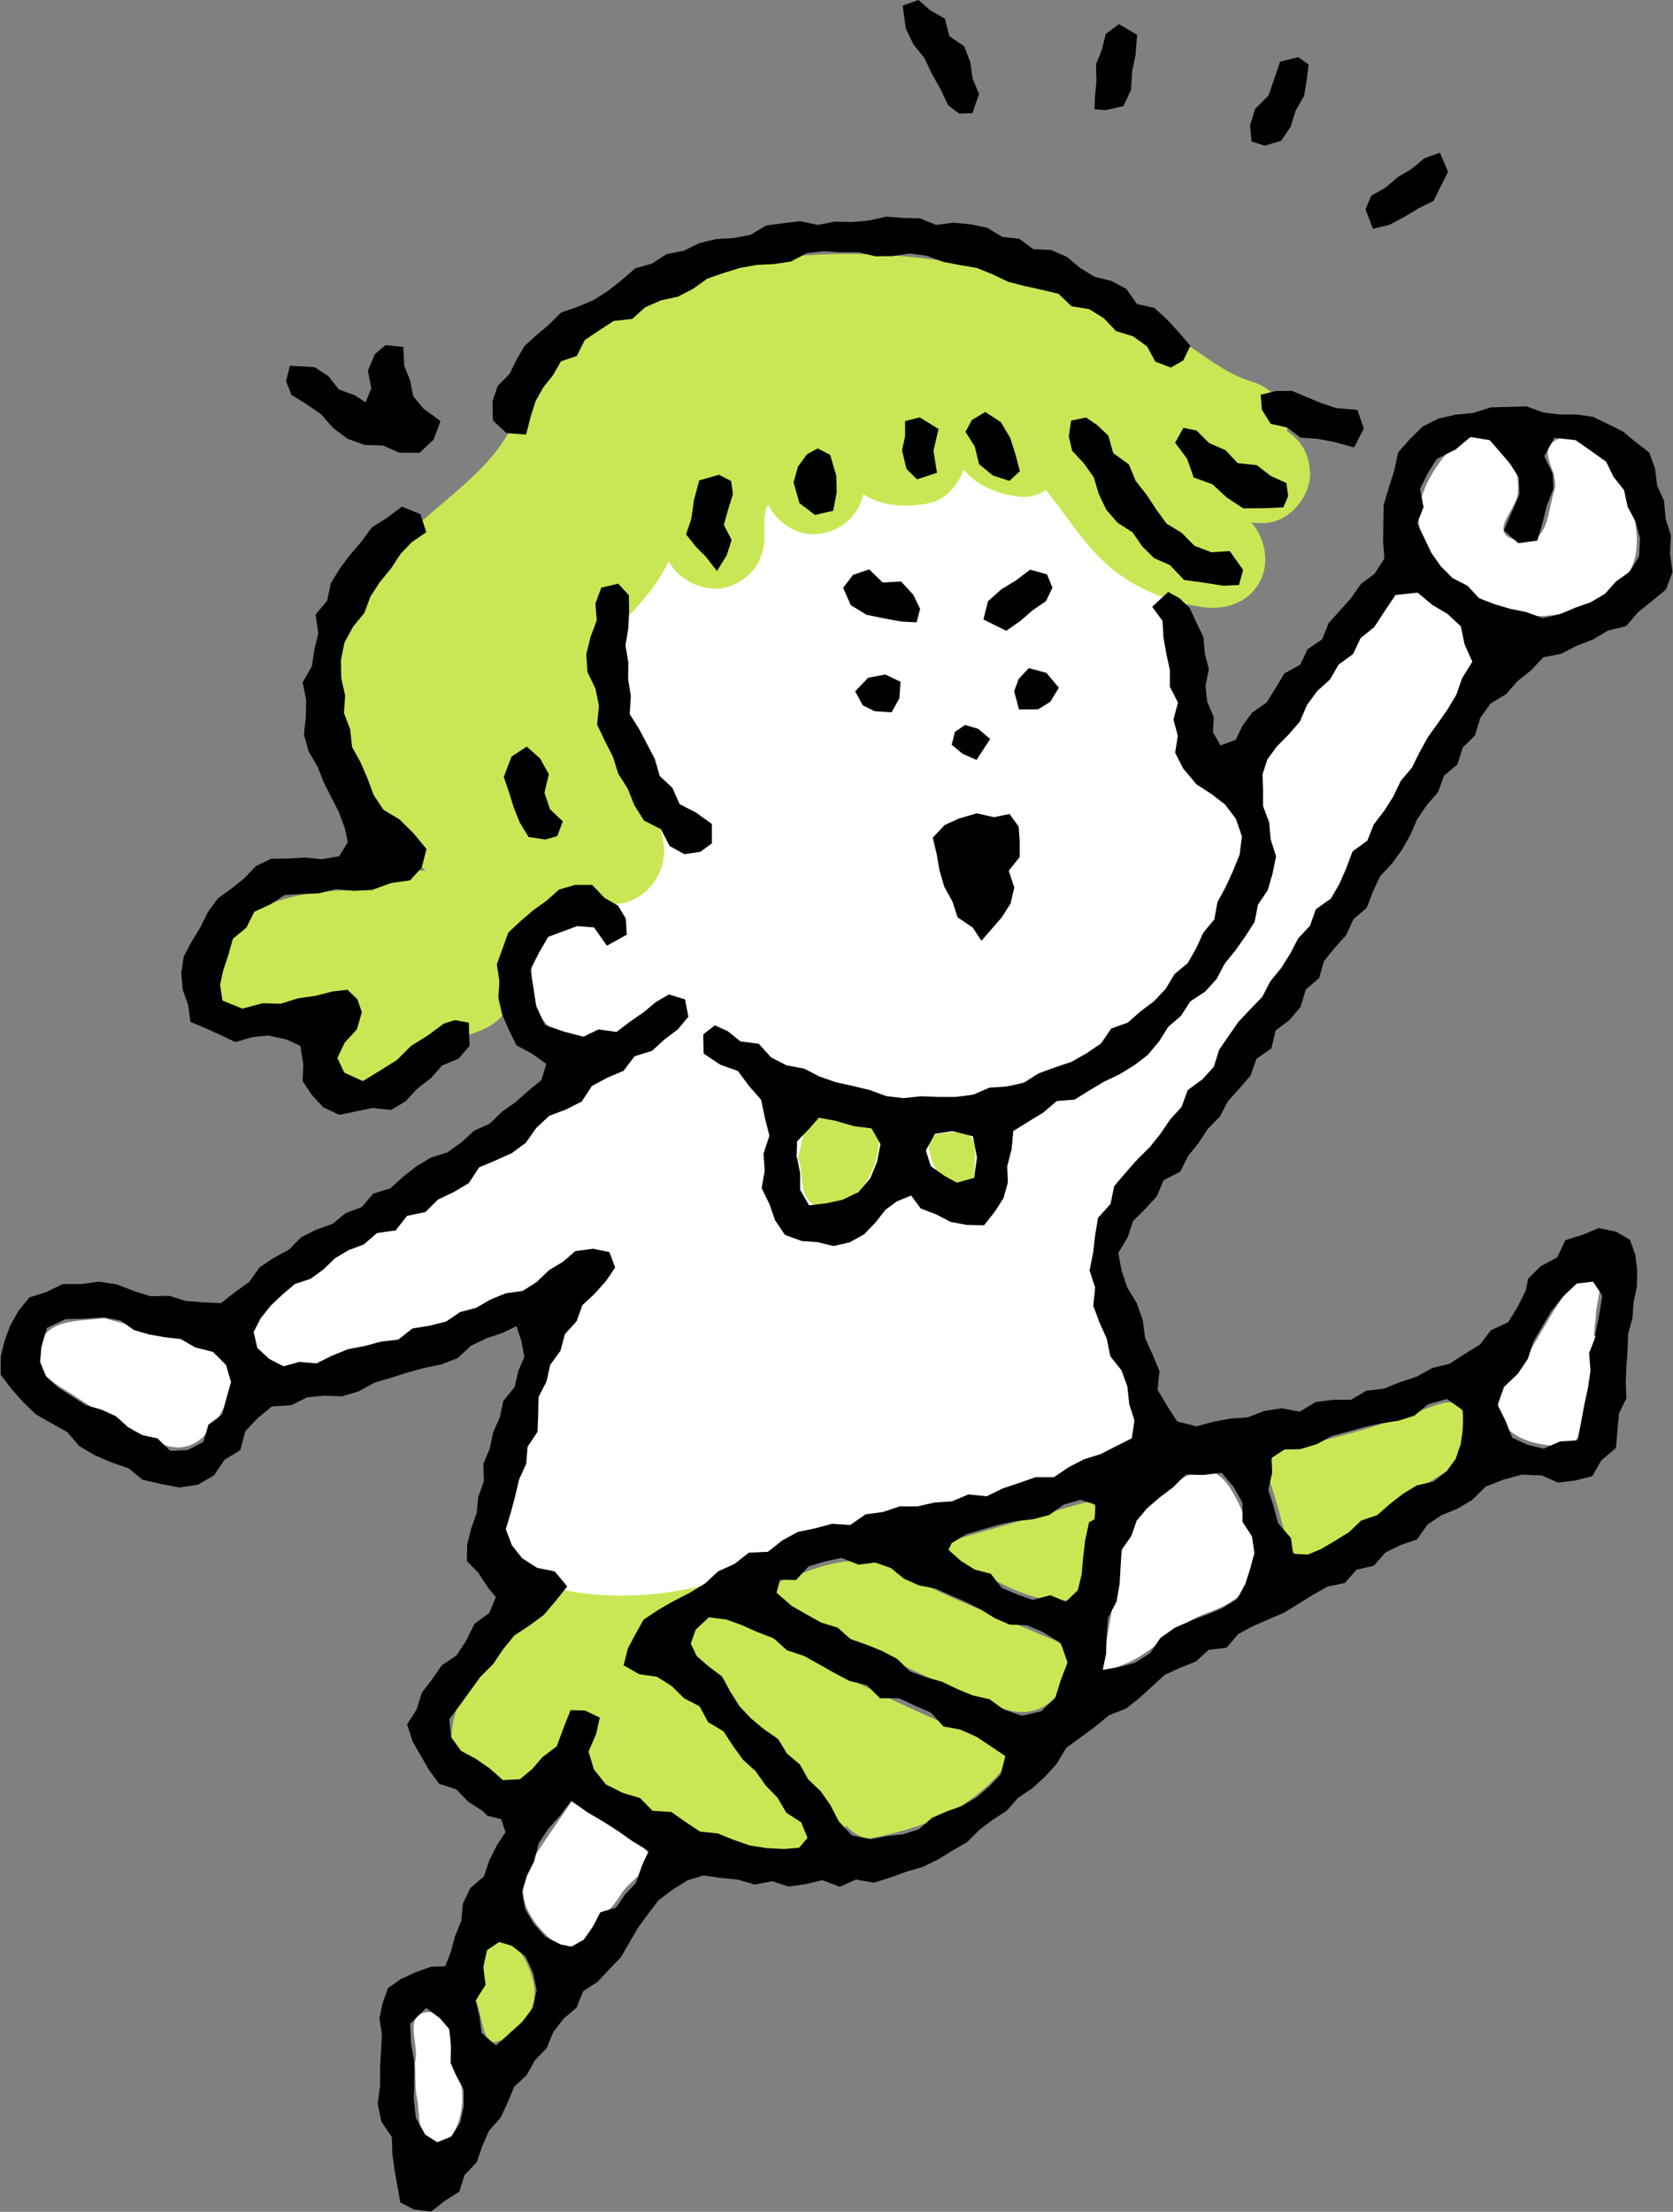 <?xml version="1.0" encoding="UTF-8"?>
<svg id="Layer_2" data-name="Layer 2" xmlns="http://www.w3.org/2000/svg" viewBox="0 0 99.13 131">
  <rect x="0" y="0" width="99.13" height="131" fill="#808080" stroke="none"/>
  <defs>
    <style>
      .cls-1 {
        fill: #c9e754;
      }

      .cls-2 {
        fill: #fff;
      }
    </style>
  </defs>
  <g id="_ラフあり" data-name="ラフあり">
    <g>
      <path class="cls-1" d="m58.86,103.25c-5.15-1.97-10.03-4.52-14.83-7.2-.09-.05-.18-.08-.26-.12-.02-1.62-1.38-2.94-3-2.96-2.1-.02-4.19-.04-6.29-.06-1.45-.01-2.36.82-2.72,1.87-.1.22-.18.45-.23.68-.04.05-.09.09-.13.13-2.29,2.5-5.19,4.81-4.56,8.42.16.94,1.16,1.92,2.1,2.1,1.02.2,1.75.31,2.75,0,.44-.14,1.03-.64,1.59-1.03.25.34.51.67.87.94,1.14.86,2.69,1.49,3.96,2.12,2.95,1.45,6.06,2.02,9.33,1.85,1.32-.07,2.28-.84,2.7-1.85.4.42.86.73,1.43.74,3.1-.6,5.68-1.62,7.64-3.84.69-.78.83-1.34-.35-1.79Z"/>
      <path class="cls-2" d="m83.3,33.59l6.16,4.48-16.38,25.83-6.34,7.55-1.32,3.2,3.09,9.87s-3.11,4.21-13,5.65c-9.89,1.45-15.95,7.04-26.19,2.74l-.82-2.19,4.79-14.52-12.88,5.7h-5.32l-1.27-3.82,20.45-14.03,5.43-4.25,7.59,5.23s10.37,2.57,14.36,0,11.27-7.52,12.06-12.47-.62-6.37-.62-6.37l10.22-12.6Z"/>
      <path class="cls-2" d="m92.05,28.03c-.25-.74-.68-1.51.14-1.96.83-.45,1.57.1,2.24.59,2.1,1.53,3.24,5.4,2.12,7.16-1.5,2.37-5.53,3.42-8.05,2.09-4.55-2.4-5.6-5.27-3.15-8.59.75-1.01,1.76-1.84,2.95-1.27,1.18.56,1.77,1.78,1.63,3.21-.09.96-1.91,2.39.07,2.77,1.77.34,1.7-1.81,2.12-3.06.1-.3-.04-.69-.06-.95Z"/>
      <path class="cls-1" d="m63.22,98.51c.03,2.04-1.73,3.41-3.71,2.7-4.41-1.57-8.49-3.83-12.61-5.99-.39-.21-.96-.56-.99-.89-.07-.72.69-.78,1.21-.99,2.19-.89,4.23-1.42,6.59-.07,2.51,1.44,5.3,2.38,7.97,3.55.72.31,1.64.44,1.55,1.68Z"/>
      <path class="cls-2" d="m65.27,98.93c.34-2.07.74-4.13,1.02-6.2.23-1.72,1.06-3.04,2.36-4.13,2.84-2.38,3.8-1.92,5.19,1.45,1.22,2.96.42,4.52-2.36,5.5-2.26.79-3.67,3.18-6.26,3.34,0,0,.07.05.07.05Z"/>
      <path class="cls-1" d="m86.64,84.65c.03,1,.03,1.89-.94,2.49-2.47,1.54-4.9,3.13-7.34,4.71-1,.65-1.73.5-2.11-.68-.32-1-.54-2.02-.87-3.01-.53-1.56-.12-2.22,1.62-2.56,2.61-.51,5.19-1.3,7.69-2.24,1.62-.61,2.16-.35,1.95,1.3Z"/>
      <path class="cls-2" d="m6.19,78.08c1.61.44,3.52.95,5.43,1.48,1.76.49,2.7,2.02,1.91,3.36-.8,1.34-1.79,3.69-4.3,2.46-1.67-.82-3.33-1.7-4.87-2.74-.99-.67-2.57-1.31-2.07-2.89.51-1.61,2.17-1.49,3.9-1.67Z"/>
      <path class="cls-2" d="m33.86,106.7c1.71,1.08,3.44,1.76,4.52,3.01.63.72-1,1.58-1.54,2.41-.31.49-.67,1-1.13,1.32-.92.63-1.32,2.91-2.57,1.87-1.33-1.11-3.05-2.84-1.61-5.13.72-1.15,1.52-2.26,2.34-3.47Z"/>
      <path class="cls-2" d="m94.51,79.13c-.16,1.38-.23,2.78-.52,4.13-.2.93-.1,2.33-1.54,2.36-1.27.03-2.73-.37-3.4-1.32-.6-.85-.21-2.07.71-3.1,1.13-1.27,1.8-2.94,2.82-4.32.42-.56.99-1.6,1.88-1.1.59.34.14,1.29.11,1.96-.03.46-.09.92-.13,1.38.02,0,.05,0,.07,0Z"/>
      <path class="cls-1" d="m64.82,89.99c-.03.11-.02.25-.09.34-.99,1.4.18,4.35-1.58,4.46-2.44.15-4.78-1.59-7.07-2.75-.74-.38-.22-.65.25-.78,2.57-.74,5.15-1.48,7.72-2.21.92-.26.95.28.76.95Z"/>
      <path class="cls-1" d="m47.28,68.57c.37-1.15.19-2.84,2.2-2.21.95.3,2.78-.37,2.6,1.4-.18,1.74-1.17,3.55-3.12,3.68-1.8.13-1.24-1.8-1.68-2.87Z"/>
      <path class="cls-2" d="m24.59,122.15c.3-.97-.72-2.78.68-2.97,1.73-.22,1.22,1.84,1.65,2.92.21.54.38,1.11.45,1.69.15,1.38-.41,3.11-1.45,3.24-1.24.15-1-1.67-1.2-2.7-.14-.68-.09-1.4-.13-2.17Z"/>
      <path class="cls-1" d="m28.21,118.47c.75-1.09.05-3.36,1.28-3.7.98-.27,2.11,1.82,2.18,3.09.07,1.35-.97,2.8-2.34,3.09-.68.14-.75-1.44-1.12-2.49Z"/>
      <path class="cls-1" d="m56.44,67.05c1.16-.13,1.43.57,1.33,1.5-.08.72.22,1.9-1.1,1.64-.99-.19-1.44-1.18-1.61-2.09-.2-1.06.73-.94,1.38-1.05Z"/>
      <polygon class="cls-2" points="30.75 78.51 30.97 78.54 30.69 78.56 30.75 78.51"/>
      <path class="cls-2" d="m65.2,98.88c.07.03.14.06.22.09-.05-.02-.1-.03-.15-.05,0,0-.07-.05-.07-.05Z"/>
      <path class="cls-2" d="m21.65,23.99c.47.04-.02.41.2,0,.07-.13-.11-.18-.11.07l-.09-.07Z"/>
      <path class="cls-2" d="m71.75,45.88c-1.61-2.06-1.22-3.76-1.72-5.96.31-.45.5-1.01.48-1.71-.11-4.85-2.18-8.01-5.24-9.89-.12-.18-.26-.36-.43-.51-6.55-5.76-17.09-3.54-23.81.92-3.42,2.27-6.49,5.41-8.35,9.09-2.38,4.72-1.39,9.93-.17,14.86.03.14.09.26.14.38-.12.43-.13.88-.05,1.31-1.18,1.63-1.31,3.15-.86,5.1.33,1.47,2.22,2.65,3.69,2.1,5.08-1.94,11.1,2.86,16.5,3.44,5.26.56,10.61-.94,14.99-3.85,3.39-2.25,7.55-5.89,7.36-10.39-.1-2.25-1.27-3.29-2.52-4.89Z"/>
      <path class="cls-1" d="m77.61,28c0-1.08-.54-1.94-1.34-2.46.04-1.23-.58-2.47-2.08-2.93-1.68-.52-2.86-1.6-4.32-2.49-1.09-.67-2.27-1.07-3.49-1.33-.27-.26-.59-.49-.99-.65-6.44-2.69-13.35-3.72-20.29-2.74-5.11.72-11.57,3.2-14.04,8.24-.2.41-.34.81-.42,1.21-.14.16-.27.33-.37.53-2.06,4-7.58,5.85-8.69,10.33-1.23,1.06-1.99,2.9-1.99,4.52,0,4.16,1.04,6.99,4.02,9.83.44.42.99.96,1.62,1.51-.35-.03-.73,0-1.12.14-.79.27-1.66.65-2.56,1-.5.02-1.02.02-1.54.04-2.58.14-5.23.77-6.89,2.9-1.86,2.38-.18,5.56,2.92,5.01,1.27-.22,2.52-.4,3.74-.64-.39.51-.63,1.14-.66,1.82,0,.02,0,.04,0,.06-.09,1.98,1.98,3.37,3.8,2.89.16-.04.3-.12.45-.18.03-.01.07-.03.1-.04.77-.37,1.43-1,2.08-1.54.69-.56,1.4-1.11,2.06-1.7.04,0,.08-.01.11-.02.11-.03.21-.06.32-.1.33-.13.67-.26.98-.44.91-.53,1.49-1.54,1.49-2.59,0-.43-.11-.83-.28-1.21.74-.86,1.45-1.76,2.08-2.7.12-.17.21-.36.27-.56.69-.13,1.33-.42,1.78-.94.17.12.33.24.52.35,2.38,1.39,4.91-.9,4.41-3.39-.38-1.9-1.64-3.36-2.34-5.15-.84-2.15-1.06-4.32-.97-6.61.02-.37-.04-.69-.13-.99.64-.06,1.25-.32,1.72-.84.82-.9,1.55-1.82,2.06-2.92.58,1.22,2.26,1.93,3.51,1.53,1.67-.54,2.38-2.03,2.1-3.69.09.54.05-.02.04-.35.02-.08.06-.32.09-.45.02-.07.03-.12.03-.16.02-.03.04-.06.08-.12.02-.03.04-.06.05-.08.5,1.02,1.61,1.79,2.73,1.74,1.49-.07,2.57-1.02,2.9-2.37,1.05.7,2.44.81,3.87.54.96-.19,1.76-1.08,2.06-1.99.83.94,1.96,1.44,3.3,1.6.59.07,1.13-.09,1.58-.4,1.08,1.33,1.99,2.81,3.2,4.02,1.61,1.62,3.79,2.57,6.02,2.91,1.6.25,3.23-.41,3.69-2.1.26-.94-.04-2.13-.74-2.91.17.02.34.03.5.04,1.62.12,3-1.46,3-3Z"/>
      <path d="m30.74,78.47l-.93.46-.98.33-.92.44-.8.74-.96.37-1.02.21-.99.27-.97.31-.98.29-.93.51-.99.3-1.06-.04-1.02.1-.94.47-1.14.07-.84.69-.74.78-.29,1.12-.94.57-.62.92-.96.56-1.1.16-1.08-.21-1.09-.25-.84-.68-1.01-.35-.98-.42-.92-.54-.72-.84-.92-.51-.93-.53-.77-.74-.68-.77-.64-.84v-1.07s.24-.95.24-.95l.32-.88.48-.86.66-.82,1-.31.97-.48h1.09s1.06-.14,1.06-.14l1.06.16,1,.39,1,.31,1.11-.02.98.3,1,.08,1.09.05.85-.67.82-.59.61-.86.84-.56.89-.48.72-.73.9-.46.97-.34.78-.64.96-.36.68-.8,1-.3.76-.69.79-.62.86-.52.99-.31.82-.59.75-.69.93-.42.73-.71.82-.58.75-.67.76-.62.29-.96-.84-.6-.93-.5-.45-.92-.4-.92-.22-.97.06-.99-.15-1,.34-.94.34-.94.74-.69.74-.63.78-.56.74-.66.95-.28h1.02s.72.76.72.76l.81.47.46.76.06.96-1.18.65-.76-1.08-1-.08-.79.29-.93.35-.55.95-.5.99.18,1.09.16,1.06.52,1.13,1.16.4,1.12.29.89-.43,1.07.15.8-.61.81-.56.73-.61.77-.44.95.29.2,1.03-.63.75-.76.57-.77.7-1.03.32-.65.86-.97.41-.91.49-.6.92-.93.47-1,.38-.76.71-.63.89-.83.61-.96.43-.97.41-.61.93-.89.53-.94.45-.75.74-1.08.22-.67.86-1.11.16-.79.68-.89.33-.81.48-.69.67-.76.55-.93.31-.72.61-.71.67-.6.76-.41.8.22.95.71.65.84.43.94-.26,1.01.09.93-.46.94-.38.99-.19.97-.26,1.02-.12.84-.66,1.01-.16.99-.25.82-.56.95-.25.85-.49.9-.37,1.01-.14.83-.53.73-.7.83-.5.73-.63,1.07-.14.95.2.34.91-.54.8-.66.74-.74.69-.35.96-.69.76-.26.98-.61.84-.22.99-.47.91-.02,1.04-.04,1.02-.59.89-.08,1.01-.42.92-.23.98-.26.97-.3,1,.36.95.61.77.89.57,1.04.21.74.89-.7.88-.69.81-.84.62-.9.59-.67.82-.59.88-.75.75-.62.85-.59.82-.64.84.11,1.06.59.82.89.48.82.57.77.68,1.01-.05.73-.61.6-.7.85-.64.49-1.32.33-.82.85.02.88.42-.22.98-.45,1.03.32,1.05.71.9,1.03.51.99.29.75.76,1.11.07.84.59.86.57,1.05.11.94.38.96.33,1,.16,1.01.05.91-.07.5-.59-.38-.92-.88-.57-.52-.89-.71-.73-.58-.83-.76-.69-.59-.82-.56-.86-.91-.54-.51-.94-.92-.48-.73-.72-.87-.55-1.05-.15-.93-.53.25-.99.43-.81.5-.9.89-.59.92-.53.94-.48.89-.54.79-.73.96-.43.85-.67,1.13-.05.86-.68.92-.5,1.02-.21,1-.27,1.08.07.91-.63,1.03-.14.99-.33h1.05s1.01-.23,1.01-.23l1.04-.07.97-.41,1.08.11.95-.46.98-.33.97-.34h1.09s.87-.59.87-.59l.91-.47.97-.3.9-.46.96-.48.16-1.06-.31-.97-.11-1.04-.35-.96-.66-.83-.21-1.04-.43-.96-.37-.99.11-1.08-.33-1.02.21-1.04.12-1.03.17-1.04.74-.82.22-1.06.68-.8.69-.78.74-.73.63-.79.57-.84.68-.75.37-1,.85-.62.69-.75.32-1.02.57-.83.58-.83.7-.74.71-.74.47-.91.64-.78.54-.86.47-.9.7-.75.35-.98.89-.63.51-.88.41-.94.36-.97.88-.64.38-.96.62-.81.54-.85.44-.92.66-.78.45-.91.49-.89.59-.82.58-.83.52-.87.35-.99.6-.97-.46-1.03-.22-1.06-.79-.74-.91-.54-.86-.72-1.31.14-.7,1.04-.56.86-.81.65-.45.95-.85.62-.52.89-.76.69-.6.82-.42.98-.67.77-.72.73-.54.75-.28.87.03.92v.97s.36.95.36.95l.09,1.01.32,1.01-.21,1.02-.28.98-.58.86-.2,1.02-.55.86-.58.82-.64.79-.48.91-.68.75-.88.58-.55.85-.76.66-.55.87-.66.79-.81.62-.87.53-.92.44-.87.52-.87.54-1.05.08-.81.69-.84.51-.93.58-.1,1.08-.26,1,.04.96-.26.93-.51.8-.64.81-1.03-.02-.95-.18-.85-.44-.92-.35-.57-.77-.84.34-.68.5-.59.75-.67.7-.86.48-.96.22-.95-.23-.94-.07-.99-.36-.59-.88-.33-.95-.46-.94.18-1.03-.07-1.01.35-1.06-.27-1.07-.22-1.06-.71-.81-.67-.9-1.04-.37-.99-.66-.02-1.14.69-.53.77.35.74.6,1.09.14.73.81.92.47,1.03.19.92.47.97.34,1,.22,1,.24.98.36,1.03.12,1.04-.11,1.03.04h1.03s1.02-.13,1.02-.13l.96-.42,1.03-.07,1.01-.22.89-.56.96-.35.98-.33.9-.51.85-.58.6-.88.98-.35.75-.66.81-.61.69-.73.52-.87.79-.66.5-.88.42-.92.65-.78.19-1.03.47-.87.44-.95.4-.99.14-1.08-.36-1.04-.64-.85-.82-.63-.87-.56-.79-.94-.48-.94.16-1-.26-.96.27-1.01-.48-.93v-.99s-.21-.96-.21-.96l-.17-.96-.06-1-.61-.83.95-.88.68.38.59.57.4.86.42.88.08.96.24.93-.2.98.1.95.39.91-.05.88.45.79.9-.33.39-.82.59-.8.85-.59.53-.85.52-.87.94-.52.44-.92.86-.58.39-.97.67-.74.66-.74.57-.82.82-.62.58-.9-.08-1.07.02-1.06.02-1.06.31-1.03.32-1.01.22-1.05.72-.81.74-.73.94-.47,1.02-.23,1.04-.1,1.03-.33,1.06-.03,1.06-.03.98.36.98.12h1s.98.14.98.14l.89.43.87.43.75.62.82.63.35.96.12,1,.41.9.09,1.06.32,1.01-.06,1.05.15,1.11-.39,1.03-.86.71-.8.64-.7.82-1.05.25-.92.54-.96.37-.91.47-1.06.21-.73.77-.8.64-.67.77-.93.56-.61.85-.31,1.04-.73.72-.31.99-.8.68-.35.97-.67.77-.57.83-.4.93-.5.88-.59.82-.7.74-.43.92-.37.96-.79.68-.42.93-.68.76-.64.78-.29,1.01-.79.68-.3,1.01-.65.78-.84.64-.25,1.06-.88.61-.35.99-.66.77-.68.75-.47.9-.71.73-.56.84-.63.79-.46.92-.98.5-.41.96-.68.74-.72.71-.33.99-.55.91.2,1.06.34,1,.56.92.35,1,.14,1.06.44.97.41.98-.11,1.12.56.94.6.93,1.14.29,1-.27,1.01-.19,1.03-.07.98-.38,1.02-.16,1.08.2.95-.57,1.02-.13h1.06s.92-.54.92-.54l1.04-.12.96-.39.98-.32.92-.51,1.04-.26.89-.58.9-.55.65-.85,1.02-.47.56-.91.48-.96.15-.72.74-.73.98-.53.48-1.01,1.04-.33.94-.39,1.02.21.83.48.32.9.11.93-.02.95-.2.92-.06.93-.26.94-.03.95-.07.95-.04.95.04.97-.44.89-.09.95-.09,1.1-.87.74-.53.93-1.02.26-1.02.12-.95-.42-1.19-.05-1.09.3-1.05.41-.81.8-.87.51-.95.39-.82.55-.62.88-.97.33-.9.44-.69.79-1.02.23-.7.79-1.02.21-.87.49-.85.53-.85.52-.92.4-.92.4-.88.47-.69.81-1.07.13-.75.69-.94.37-.91.42-.75.69-.75.68-.78.62-1.02.4-.82.68-.86.63-.86.63-.56.94-.71.78-.75.68-.84.56-.66.76-.84.54-.79.6-.72.72-.87.5-.86.53-.91.44-.97.28-.95.35-.97.3-1.05-.19-.96.43-1.03-.39-.99.23-1.01.15-.98-.32-1.03.2-.98-.29-1.01-.1-1.06-.15-.95.3-.91.57-.81.62-.6.79-.59.81-.51.87-.51.88-.69.72-.68.73-.87.57-.39.97-.77.66-.61.79-.39.95-.7.72-.48.87-.75.7-.38.93-.42.9-.68.76-.4.91-.33.96-.72.76-.32.99-.87.55-.79.63-1.01-.12-.82-.42-.16-.9-.17-.95-.14-.99-.03-1.03-.62-.91-.22-1.06.14-1.07v-1.05s.06-1.06.06-1.06l.05-.94-.15-.94.19-.91.32-.89.77-.54.85-.39.93-.33.84-.03.32-.81.26-.96.37-.91.1-1.04.44-.91.8-.69.33-.97.45-.89.5-.76-.25-.77-.83-.21-.29-.29-.84-.54-.71-.73-1.01-.33-.61-.83-.49-.85-.47-.82-.33-1.02.57-.89.3-.98.61-.79.57-.83.88-.59.58-.89.48-.98.88-.64.39-.94-.47-.58-.59-.89-.66-.67.02-.96.23-.94.33-.93.1-.98.33-.92-.03-1.02.38-.91.2-.96.4-.9.2-.96.67-.82.22-.95.36-.85-.19-.98-.29-.86.23-.08h-.11Zm34.47,20.46l1.02-.17,1.02-.28.89-.56.61-.9.84-.6.95-.42.95-.36.94-.39.87-.54.49-.9.28-.88.26-.95-.15-.99-.56-.86v-1.13s-.52-.93-.52-.93l-.72-.84-1.09.13-1.03-.03-.74.75-.82.62-.73.63-.62.74-.32.91-.57.81-.06.97-.06,1.05-.18,1.04-.51.98-.08,1.05-.03,1.06-.21,1.01v.13s-.15-.12-.15-.12Zm-13.63,10l.96-.18.98-.11.93-.3.78-.68.88-.38.92-.33.84-.5.74-.64.68-.71.28-1.09-.8-.54-.88-.59-.94-.44-1.04-.18-.76-.83-.94-.41-.93-.44h-1.14s-.77-.77-.77-.77l-1.03-.25-.91-.48-.9-.51-.9-.5-1-.33-.79-.71-.97-.37-.94-.42-.89-.32-1.04-.13-.78.73-.29.83.35.73.71.62.8.6.49.91.54.85.68.72.77.64.84.58.52.86.77.65.49.88.73.69.57.81.51.98.76.83,1.13.23ZM92,28.04l.04.91-.39,1.01-.25,1-.31,1.06-1.13.15-.85-.76.44-1.02.48-1.11-.03-.99-.53-.83-.58-.68-.62-.71-1.14-.19-.88.74-1.12.56-.54.86-.45.92.21,1.08-.38.95.44.91.41.86.56.79.69.69.88.45.69.74.93.36.92.27.94.19.98.36.99-.22.92-.39.93-.33.85-.5.65-.73.83-.59.54-.9.06-1.04-.26-1-.48-.9-.21-.98-.62-.78-.44-.9-.81-.58-1-.7-1.26-.14-.6,1.09.5,1.03Zm-28.73,70.47l-.42-1.2-1.1-.67-.9-.38-1.03-.04-.89-.39-.84-.52-.87-.44-.89-.38-.88-.4-.99-.19-.9-.4-.77-.63-.93-.33-.99.13-1.01-.4-.99.21-.96.29-.74.81-.95-.02-.21.77.91.79.87.5.87.48.97.3.77.68.95.33.93.38.88.46.75.74.95.34.97.28.9.43.92.38.98.22.84.61,1.09.37,1.14-.27.83-.79.32-1.04.39-1.01Zm23.42-13.86v-1.12s-.96-.67-.96-.67l-1.11.31-.82.68-.96.3-1.01.15-.98.22-.96.27-.97.26-.91.49-.97.29-.93.02-.77.5.04.88-.23,1,.31.98.27,1.01.76.87.13.94.88.04.79-.33.83-.49.82-.51.71-.68.95-.32.74-.65.77-.6.83-.51,1-.23.77-.6.54-.74.29-.84.15-.93Zm-80.49-6.63l-1.15.08-1.17.03-1.1.52-.33,1.14-.07.88.36.87.74.66.82.52.79.51.93.26.85.39.71.64.81.47.94.2.76.74,1.04-.05.92-.48.3-1.02.8-.59.26-.94.28-1-.3-1.01-.77-.77-1.06-.27-.84-.49-.94-.11-.93-.16-.9-.26-.81-.57-.93-.18Zm27.65,28.62l-.64.87-.71.79-.58.87-.27,1.07-.43.86-.28.95.17,1.01.52.88.68.76.92.47.64.12.72-.41.53-.75.45-.87.94-.28.51-.75.66-.71.37-1.06.39-.83-.95-.57-.88-.62-.91-.58-.94-.55-.91-.66Zm60.71-27.52h-.05s.27-1.38.27-1.38l.16-1.01-.55-.82-.96.11-.88.83-.64.82-.53.89-.52.9-.33,1.02-.59.88-.82.78-.38,1.07.48.97.38.97.91.42.96.23.97-.43,1.03-.06.21-1.05.19-1.04.22-1.01.15-1.03-.08-1.05.4-1.01Zm-29.69,10.87l.04-.88-.9-.28-.97.28-.87.62-.97.25-1.01.11-.99.21-.96.28-.96.28-.89.53-.19.4.74.66.81.51.96.25.65.84.9.38.93.33,1.04-.28.93.38.7-.67.23-.93.09-1.01.12-1.02.23-1.07.33-.18Zm-17.64-21.43l.18.93v.98s.53.92.53.92l1.01-.12.97-.21.94-.45.7-.81.41-.99.2-1.05-.53-.93-1.03-.13-1.15-.33-.94-.17-.57.65-.72.75-.03.97Zm-22.68,53.57v1.1s-.03,1.12-.03,1.12l.12,1.08.56,1,.71.45.84-.34.52-.83.21-.96v-.98s-.43-.8-.43-.8l-.35-.78.02-1.03-.08-.96-.58-.67-.81-.6-.95.93.06,1.19.19,1.09Zm3.62-3.68l.24.96.12.99.86.75.82-.74.74-.67.63-.83.22-1.05-.22-1.03-.44-.95-.82-.64-.74-.22-.72.48-.22,1,.13,1.06-.59.92Zm28.27-51.46l-1.04.16-.54.98.29.94.81.57.74.41,1.02-.29.17-1.21-.24-1.25-1.21-.31Z"/>
      <polygon points="21.16 65.81 20.11 66.03 19.16 65.59 18.47 64.84 17.93 64.03 17.97 63.04 17.8 61.95 16.99 61.57 15.88 61.33 14.93 61.43 13.95 61.72 13.04 61.29 12.21 60.91 11.28 60.52 11.15 59.53 10.83 58.63 10.74 57.63 10.89 56.64 11.36 55.76 11.88 54.91 12.32 54.02 12.9 53.22 13.71 52.63 14.46 52.03 15.17 51.29 16.07 50.86 17.09 50.85 18.07 50.79 19.08 50.89 20.1 50.71 20.61 49.88 20.43 49.04 20.08 48.1 19.63 47.22 19.18 46.33 18.81 45.39 18.28 44.49 18.01 43.5 18.12 42.46 18.14 41.44 17.93 40.42 18.48 39.46 18.63 38.47 18.86 37.51 18.7 36.4 19.39 35.57 19.6 34.55 20.13 33.68 20.74 32.86 21.41 32.09 22.02 31.25 22.93 30.67 23.81 30.01 24.91 30.45 25.26 31.52 24.4 32.11 23.74 32.8 23.17 33.67 22.51 34.47 21.95 35.33 21.59 36.3 20.92 37.12 20.41 38.06 20.2 39.1 20.22 40.16 20.45 41.19 20.38 42.23 20.75 43.2 20.86 44.24 21.36 45.14 21.77 46.09 22.14 47.09 22.72 47.96 23.67 48.53 24.5 49.35 25.27 50.28 24.99 51.38 24.3 52.14 23.16 52.3 22.04 52.71 20.97 52.76 19.91 52.66 18.88 52.91 17.89 52.95 16.87 53.01 16.01 53.57 15.07 54 14.6 54.94 13.8 55.6 13.52 56.59 13.22 57.49 13.04 58.33 13.18 59.26 14.36 59.74 15.56 59.42 16.63 59.45 17.65 59.13 18.69 58.98 19.71 58.72 20.59 58.62 21.18 59.19 21.44 59.95 21.15 60.96 20.42 61.76 19.99 62.66 20.4 63.53 21.5 64.03 22.53 63.4 23.52 62.78 24.35 61.95 25.36 61.32 26.29 60.63 26.95 60.42 27.78 60.57 27.82 61.94 27.17 62.7 26.19 63.11 25.53 63.86 24.74 64.46 24.04 65.22 23.17 65.74 22.08 65.62 21.16 65.81"/>
      <polygon points="51.5 13.06 52.5 12.83 53.5 12.91 54.51 12.93 55.47 13.32 56.5 13.19 57.5 13.28 58.49 13.49 59.38 14.03 60.39 14.14 61.23 14.76 62.28 14.81 63.21 15.21 64 15.87 64.85 16.39 65.86 16.64 66.74 17.11 67.36 18 68.4 18.24 69.15 18.92 69.87 19.71 70.53 20.48 70.11 21.35 69.38 21.77 68.46 21.42 67.97 20.52 67.14 19.92 66.13 19.61 65.41 18.85 64.54 18.31 63.49 18.14 62.72 17.4 61.71 17.16 60.71 16.94 59.74 16.69 58.82 16.25 57.88 15.87 56.88 15.7 55.89 15.51 54.92 15.15 53.91 15.01 52.88 15.17 51.87 15.18 50.87 14.94 49.85 14.95 48.83 14.88 47.81 14.99 46.86 15.49 45.87 15.64 44.84 15.69 43.84 15.87 42.87 16.17 41.91 16.5 41.06 17.11 40.17 17.57 39.16 17.79 38.23 18.2 37.46 18.89 36.36 19.01 35.5 19.57 34.65 20.14 34.18 21.08 33.24 21.4 32.76 22.23 32.19 22.95 31.74 23.74 31.46 24.62 31.17 25.74 30.01 25.65 29.21 24.91 29.18 23.78 29.49 22.86 30.19 22.15 30.6 21.32 31.08 20.49 31.78 19.86 32.5 19.25 33.23 18.52 34.23 18.17 35.18 17.77 36.04 17.22 36.84 16.59 37.63 15.9 38.63 15.61 39.5 15.05 40.52 14.85 41.44 14.4 42.44 14.16 43.47 14.1 44.47 13.91 45.39 13.36 46.41 13.22 47.42 13.1 48.46 13.32 49.46 13.13 50.48 13.15 51.5 13.06"/>
      <polygon points="34.74 38.75 34.99 37.73 35.36 36.74 35.28 35.74 35.63 34.8 36.63 34.57 37.26 35.25 37.28 36.16 37.23 37.21 37.06 38.22 37.23 39.23 37.22 40.24 37.38 41.23 37.31 42.29 37.87 43.18 38.34 44.07 38.8 44.95 39.09 45.96 39.84 46.66 40.27 47.63 41.23 48.12 42.18 48.8 42.18 49.95 41.5 50.45 40.55 50.59 39.68 50.11 39.16 49.11 38.16 48.6 37.59 47.7 37.19 46.7 36.63 45.82 36.32 44.82 35.84 43.88 35.38 42.91 35.49 41.8 35.28 40.78 34.81 39.8 34.74 38.75"/>
      <polygon points="21.58 24.03 22 23 21.8 21.95 22.21 20.98 22.84 20.44 23.9 20.55 23.95 21.66 24.3 22.53 24.48 23.46 25.08 24.19 26.1 24.94 25.69 26.04 24.86 26.82 23.66 26.81 22.7 26.39 21.6 26.35 20.6 25.99 19.74 25.35 19.03 24.54 18.18 23.95 17.27 23.39 16.95 22.57 17.18 21.66 18.65 21.75 19.46 22.28 20.08 23.07 21.02 23.41 21.69 23.85 22.05 24.1 21.58 24.03"/>
      <polygon points="64.35 24.73 65 25.17 65.67 25.8 65.96 26.83 66.89 27.51 67.29 28.48 67.93 29.29 68.5 30.16 69.12 31.01 70.02 31.56 70.78 32.33 71.78 32.71 72.87 32.64 73.66 33.76 73.41 34.65 72.48 34.69 71.34 34.51 70.16 34.35 69.32 33.47 68.39 33.06 67.68 32.36 67.11 31.53 66.22 30.96 65.55 30.19 65.11 29.27 64.81 28.27 64.23 27.45 63.53 26.7 63.33 25.84 63.47 24.91 64.35 24.73"/>
      <polygon points="60.42 50.76 59.77 51.57 60.1 52.57 59.88 53.51 59.35 54.34 58.77 55.01 58.15 55.72 57.64 54.94 56.74 54.33 56.43 53.38 55.95 52.52 55.67 51.56 55.5 50.58 55.27 49.61 55.98 48.86 56.82 48.48 57.87 48.17 58.9 48.4 59.82 48.21 60.36 48.96 60.42 49.82 60.42 50.76"/>
      <polygon points="76.33 29.38 76.04 30.05 74.87 30.1 73.67 30.11 72.68 29.46 71.84 28.68 70.73 28.28 70.34 27.17 69.63 26.22 70.12 25.34 70.9 25.5 71.64 26.24 72.61 26.66 73.34 27.43 74.47 27.55 75.28 28.18 76.22 28.61 76.33 29.38"/>
      <polygon points="58.01 5.56 57.62 6.7 56.83 6.73 56.17 6.22 55.73 5.28 55.22 4.38 54.78 3.44 54.13 2.64 53.67 1.69 53.49 .33 54.43 0 55.1 .6 55.99 1.11 56.25 2.14 57.13 2.74 57.49 3.67 57.63 4.66 58.01 5.56"/>
      <polygon points="78.99 26.16 78.04 25.99 77.07 25.92 76.26 25.32 75.29 25.1 74.77 24.27 74.7 23.38 75.6 23.16 76.55 23.15 77.43 23.52 78.3 23.88 79.18 24.17 80.43 24.28 80.81 25.39 80.23 26.5 78.99 26.16"/>
      <polygon points="85.8 10.18 85.39 10.99 84.94 11.9 84.04 12.35 83.2 12.85 82.34 13.31 81.35 13.55 80.91 12.4 81.25 11.59 82.1 11.11 82.83 10.49 83.65 10 84.39 9.38 85.32 9.04 85.8 10.18"/>
      <polygon points="42.48 33.82 41.83 32.98 41.25 32.4 40.65 31.65 40.96 30.74 41.12 29.62 41.43 28.45 42.6 28.12 43.32 28.49 43.43 29.26 43.16 30.12 42.89 31.09 43.35 31.98 43.06 32.89 42.48 33.82"/>
      <polygon points="29.85 46.02 30.31 44.81 31.21 44.22 32 44.92 32.52 45.86 32.26 46.95 32.59 47.93 33.35 48.65 33.02 49.52 32.32 49.72 31.32 49.57 30.8 48.72 30.45 47.85 30.17 46.95 29.85 46.02"/>
      <polygon points="77.43 4.71 77.27 5.69 76.77 6.55 76.48 7.49 75.92 8.33 74.95 8.63 74.16 8.38 74.07 7.44 74.36 6.46 75.16 5.66 75.49 4.71 75.85 3.65 76.93 3.39 77.54 3.82 77.43 4.71"/>
      <polygon points="67.28 3.27 67.08 4.25 67.02 5.31 66.57 6.28 65.53 6.52 64.85 6.47 64.88 5.73 64.97 4.76 64.94 3.82 65.29 2.93 65.52 2.01 66.3 1.43 67.38 2.06 67.28 3.27"/>
      <polygon points="58.38 24.4 59.3 25 59.86 25.94 60.18 26.95 60.43 27.91 59.81 28.48 58.83 28.16 58.01 27.49 57.76 26.45 57.21 25.58 57.58 24.88 58.38 24.4"/>
      <polygon points="49.55 28.17 49.58 29.14 49.37 30.25 48.29 30.5 47.37 29.8 47.02 28.57 47.28 27.64 47.81 26.91 48.45 26.56 49.19 26.94 49.55 28.17"/>
      <polygon points="62.36 34.81 61.98 35.6 61.18 36.15 60.44 36.79 59.62 37.36 58.27 36.69 58.54 35.61 59.34 34.9 60.22 34.36 61.04 33.74 62.04 34.02 62.36 34.81"/>
      <polygon points="51.5 33.72 52.3 34.5 53.39 34.44 54.11 35.22 54.52 36.06 54.31 36.86 53.38 36.81 52.36 36.62 51.34 36.41 50.41 35.84 49.96 34.82 50.54 34.05 51.5 33.72"/>
      <polygon points="53.45 26.67 53.63 25.83 53.63 24.94 54.5 24.72 55.61 25.41 55.31 26.7 55.52 28 54.34 28.39 53.71 27.77 53.45 26.67"/>
      <polygon points="62.74 40.73 62.24 41.56 61.52 42.01 60.38 42.02 60.09 40.94 60.36 40.21 60.96 39.57 62 39.85 62.74 40.73"/>
      <polygon points="53.29 41.36 52.83 42.19 51.82 42.12 51.12 41.77 50.67 40.95 51.44 40.14 52.46 39.95 53.36 40.38 53.29 41.36"/>
      <polygon points="57.18 42.94 57.97 43.17 58.67 43.77 57.86 45.01 57.03 44.64 56.39 44.11 56.58 43.35 57.18 42.94"/>
    </g>
  </g>
</svg>